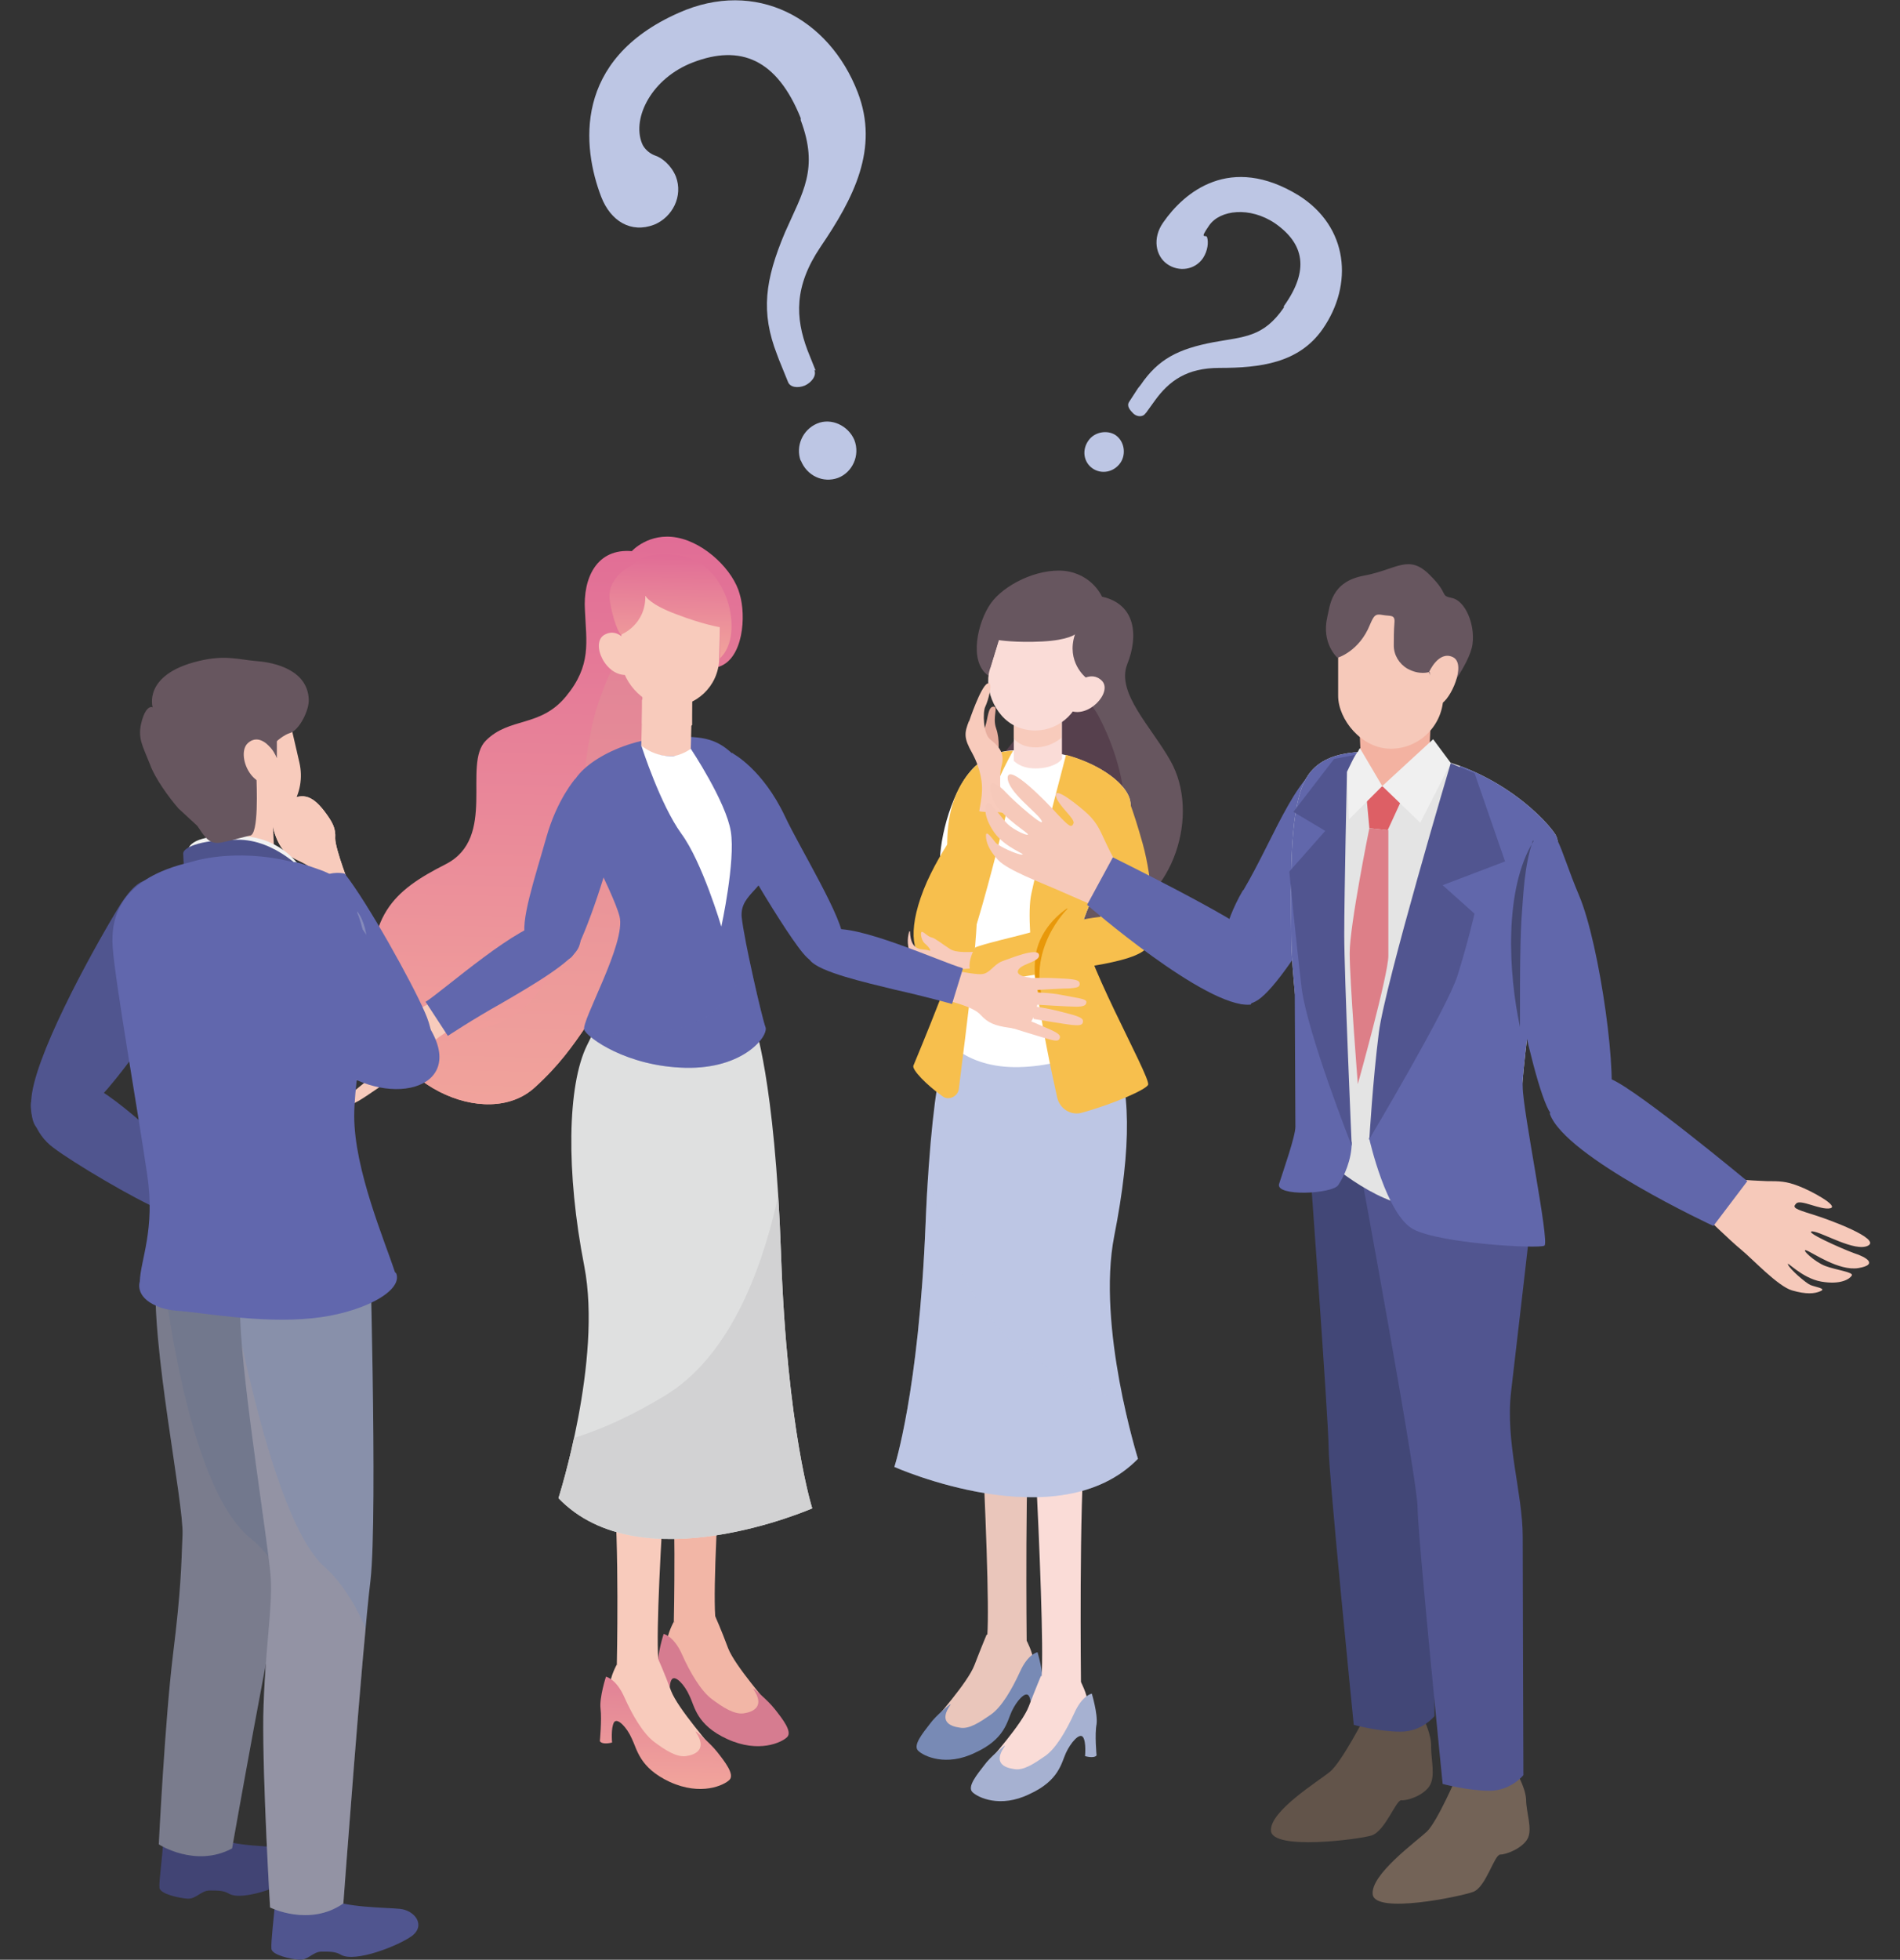 <?xml version="1.0" encoding="UTF-8"?>
<svg xmlns="http://www.w3.org/2000/svg" width="280" height="288.7" xmlns:xlink="http://www.w3.org/1999/xlink" version="1.1" viewBox="0 0 280 288.7">
  <rect x="0" y="0" width="280" height="288.7" fill="#333333" stroke="none"/>
  <!-- Generator: Adobe Illustrator 29.7.1, SVG Export Plug-In . SVG Version: 2.1.1 Build 8)  -->
  <defs>
    <clipPath id="clippath">
      <path d="M140.4,150.8s-3,4.7-4,29.5c-1,24.8-4.6,35.8-4.6,35.8,0,0,24.2,10.8,35.9-1.2,0,0-6.1-19.5-3.5-32.8,2.6-13.2,2.5-22.3-.3-28l-2.8-5.7-20.7,2.4Z" fill="none"/>
    </clipPath>
    <clipPath id="clippath-1">
      <path d="M145.6,99.5c-2.9-2.1-1.5-7.9.4-10.6,1.9-2.7,6.8-5.2,10.9-4.8,4.1.5,5.5,3.8,5.5,3.8,5,1.1,5.4,5.8,3.7,10-1.6,4.2-4,7.4-1.3,12.4,4.4,7.8,8.1,22.1-.9,25.1-9,3-19.2-5.8-24.1-7.3s10.6-20.2,10.6-20.2l-4.9-8.5Z" fill="none"/>
    </clipPath>
    <clipPath id="clippath-2">
      <path d="M206.4,111c12.3.7,20.8,8.9,22.8,11.9,1.9,3-1.6,19.5-3.3,25.2-1.6,5.7-2.8,29.6-2.8,29.6,0,0-9.2.9-15.5-.1-6.3-1-13.6-7.9-13.6-7.9,0,0-3.6-21.8-3.7-31.4-.1-9.5-.3-19.9,2.4-24,2.7-4.1,8.6-3.7,13.7-3.4Z" fill="none"/>
    </clipPath>
    <clipPath id="clippath-3">
      <path d="M111.1,150.6s3.1,8.3,4,34.2c.9,25.9,4.6,37.4,4.6,37.4,0,0-25.3,11.1-37.4-1.5,0,0,6.5-20.3,3.8-34.2-2.7-13.8-2.5-26.6.4-32.5l2.9-5.9,21.6,2.6Z" fill="none"/>
    </clipPath>
    <linearGradient id="_名称未設定グラデーション_13" data-name="名称未設定グラデーション 13" x1="1825.4" y1="269" x2="1825.4" y2="285.1" gradientTransform="translate(1929.8 23.1) rotate(-178.6) scale(1 -1)" gradientUnits="userSpaceOnUse">
      <stop offset="0" stop-color="#e18296"/>
      <stop offset="1" stop-color="#f2a59c"/>
    </linearGradient>
    <linearGradient id="_名称未設定グラデーション_37" data-name="名称未設定グラデーション 37" x1="1844.8" y1="100.8" x2="1844.8" y2="185.1" gradientTransform="translate(1929.8 23.1) rotate(-178.6) scale(1 -1)" gradientUnits="userSpaceOnUse">
      <stop offset="0" stop-color="#e16d96"/>
      <stop offset="1" stop-color="#f2a59c"/>
    </linearGradient>
    <clipPath id="clippath-4">
      <path d="M93.1,81.2s2.5-2.8,6.7-2,8.3,4.9,9.2,8.3c1,3.3.5,9.5-3,10.7-3.5,1.1-8.2,5.5-7.7,10.1s1.1,29.2-5.1,34.6c-6.2,5.5-7.2,10.8-14.4,17.3-7.1,6.5-22.4-.5-23.7-12.9-1.4-12.4,2.9-16.1,10.6-20,7.6-3.9,2.4-14.7,5.9-18.2,3.5-3.5,8-1.9,11.8-6.5,3.8-4.6,3-8,2.8-12.7-.3-4.7,1.7-9.2,7-8.7Z" fill="none"/>
    </clipPath>
    <linearGradient id="_名称未設定グラデーション_131" data-name="名称未設定グラデーション 13" x1="1847.4" y1="114.5" x2="1847.4" y2="189.7" xlink:href="#_名称未設定グラデーション_13"/>
    <clipPath id="clippath-5">
      <path d="M98.3,108.6c-7.2.4-14,4.6-14.2,8-.2,3.4,6.2,14.5,7.2,18.4,1,3.9-5.7,15.5-5.2,16.7s6.3,5.4,14.9,5.6c8.6.2,12.3-4.7,11.8-6-.5-1.3-3.1-12.6-3.5-16.2-.3-3.6,3.9-4.1,4.1-8.6.2-4.5-1.9-12.1-5.4-15.4-2.6-2.5-4.9-2.7-9.7-2.5Z" fill="none"/>
    </clipPath>
    <linearGradient id="_名称未設定グラデーション_371" data-name="名称未設定グラデーション 37" x1="1828.7" y1="103.6" x2="1828.7" y2="118.7" xlink:href="#_名称未設定グラデーション_37"/>
    <clipPath id="clippath-6">
      <path d="M29,174.5s-5.2,2.9-6,13.2c-.8,10.3,4.1,33.7,3.9,38.4-.2,4.7-.2,7.9-1.4,17.6-1.2,9.8-2.1,28-2.1,28,0,0,5.4,3.5,10.8.6,0,0,5.8-32.8,8.1-42.4,2.2-9.6-1.1-52.4-1.1-52.4l-12.1-3Z" fill="none"/>
    </clipPath>
    <clipPath id="clippath-7">
      <path d="M37.7,177.7s-2.7,6.3-2.3,16.7c.4,10.3,4.2,33.4,4.5,38,.3,4.6-.9,10.7-1.1,20.5-.1,9.8,1,28.1,1,28.1,0,0,5.8,2.9,10.8-.6,0,0,2.8-37.8,4-47.6,1.1-9.8-.2-53.8-.2-53.8l-16.8-1.2Z" fill="none"/>
    </clipPath>
    <clipPath id="clippath-9">
      <path d="M35.4,125.9c7.1-.3,13.9,2.7,17.6,8.9,3.6,6.2-2.5,18.7-2.5,25.1,0,6.4.9,12.1,1.9,15.9.9,3.8-7.9,7.1-14.9,7.4-7.1.3-14.5-3.3-15.6-6s1.9-6.3.7-13.9c-1.2-7.6-4-22.3-4.3-26.6-.3-4.3,1.6-10.1,17.1-10.8Z" fill="none"/>
    </clipPath>
  </defs>
  <g isolation="isolate">
    <g id="_レイヤー_1" data-name="レイヤー_1">
      <g>
        <rect y="0" width="280" height="288.7" fill="none"/>
        <g>
          <g>
            <g>
              <path d="M151.3,241.7s-.3-26.3.6-35.2c.9-8.9-1.5-23.5-1.5-23.5l-7.2.7s2.9,48.5,2.3,57.2c-.6,8.6,5.8.9,5.8.9Z" fill="#eac6bb"/>
              <path d="M151.3,241.7s.9,1.7,1,3c0,1.3.8,2.9-.9,4.1-1.6,1.2-3.1,1.9-4.2,3.8-1.1,1.9-4.7,5.3-7.8,4.6-3-.6-3.8-1.2-2.6-2.7,1.2-1.5,5.8-6.6,6.8-9.2,1-2.6,1.8-4.5,1.8-4.5l5.8.9Z" fill="#eac6bb"/>
              <path d="M140,251.1s-2,1.5-3,2.9c-1,1.3-2.5,3.1-1.7,3.9s4.1,2.4,8.4.3c4.4-2,4.7-4.6,5.4-6.1.7-1.5,2-3,2.5-2.3s.3,2.8.3,2.8c0,0,1.3.4,1.7-.1,0,0-.3-3.1,0-4.6.2-1.5-.7-4.5-.7-4.5,0,0-1.4.2-2.6,2.9-1.2,2.6-2.7,5.2-4.3,6.3-1.6,1.1-3.2,2.2-4.6,1.9-1.4-.2-3.1-.9-1.3-3.4Z" fill="#788ab5"/>
              <path d="M159.3,247.8s-.3-26.3.6-35.2c.9-8.9-1.5-23.5-1.5-23.5l-7.2.7s2.9,48.5,2.3,57.2c-.6,8.6,5.8.9,5.8.9Z" fill="#fadcd7"/>
              <path d="M140.4,150.8s-3,4.7-4,29.5c-1,24.8-4.6,35.8-4.6,35.8,0,0,24.2,10.8,35.9-1.2,0,0-6.1-19.5-3.5-32.8,2.6-13.2,2.5-22.3-.3-28l-2.8-5.7-20.7,2.4Z" fill="#bdc6e4"/>
              <g clip-path="url(#clippath)">
                <path d="M134.7,156.5s.3,32.9,18.1,43.9c17.8,11,26.9,6.9,26.9,6.9l-10.2,23.7-49.2-2.4,14.4-72.1Z" fill="#bdc6e4" mix-blend-mode="multiply" opacity=".3"/>
              </g>
              <path d="M159.3,247.8s.9,1.7,1,3c0,1.3.8,2.9-.9,4.1-1.6,1.2-3.1,1.9-4.2,3.8s-4.7,5.3-7.8,4.6c-3-.6-3.8-1.2-2.6-2.7s5.8-6.6,6.8-9.2c1-2.6,1.8-4.5,1.8-4.5l5.8.9Z" fill="#fadcd7"/>
              <path d="M148,257.2s-2,1.5-3,2.9c-1,1.3-2.5,3.1-1.7,3.9s4.1,2.4,8.4.3c4.4-2,4.7-4.6,5.4-6.1.7-1.5,2-3,2.5-2.3.5.7.3,2.8.3,2.8,0,0,1.3.4,1.7-.1,0,0-.3-3.1,0-4.6.2-1.5-.7-4.5-.7-4.5,0,0-1.4.2-2.6,2.9-1.2,2.6-2.7,5.2-4.3,6.3-1.6,1.1-3.2,2.2-4.6,1.9-1.4-.2-3.1-.9-1.3-3.4Z" fill="#a6b1d1"/>
              <path d="M145.6,99.5c-2.9-2.1-1.5-7.9.4-10.6,1.9-2.7,6.8-5.2,10.9-4.8,4.1.5,5.5,3.8,5.5,3.8,5,1.1,5.4,5.8,3.7,10-1.6,4.2,3.6,9.2,6.4,14.2,4.4,7.8.5,20.3-8.5,23.3-9,3-19.2-5.8-24.1-7.3s10.6-20.2,10.6-20.2l-4.9-8.5Z" fill="#67565f"/>
              <g clip-path="url(#clippath-1)">
                <path d="M143.9,101.2s13.5-4.2,18,4.3,5.8,19.4.5,26c-5.3,6.6-21.2,3.1-21.2,3.1l-12.2-17.7,14.8-15.7Z" fill="#56404d"/>
              </g>
              <path d="M153,110.6c6.9.4,13.3,4.4,13.6,7.7s-6.1,13.9-7,17.6c-.9,3.7,5.4,14.8,4.9,16s-6.1,5.1-14.3,5.3c-8.2.2-11.8-4.6-11.3-5.8s3.1-12.1,3.4-15.5c.3-3.4-3.7-4-3.8-8.3-.1-4.3,1.9-11.6,5.2-14.7,2.5-2.3,4.7-2.6,9.4-2.3Z" fill="#fff"/>
              <g>
                <path d="M159.6,135.9c.9-3.7,7.2-14.3,7-17.6-.2-2.6-4.3-5.7-9.5-7.1-1.1,4.3-3.7,13.9-5.1,20.4-1.2,5.4,1.9,21.7,3.8,30.1.4,1.7,2.1,2.7,3.7,2.2,4.7-1.3,9.4-3.4,9.7-4.1.4-1.2-10.5-20.2-9.6-23.9Z" fill="#f7bf4d"/>
                <path d="M143.9,129.7c-1.2-7.6,5.3-19,5.4-19.1-2.3.1-3.9.7-5.6,2.3-3.3,3.2-4.2,7.7-4.1,12.1.1,4.3,3.1,7.5,2.7,10.9-.3,3.4-7.2,19.9-7.7,21.1-.2.6,1.9,2.8,4.3,4.5.9.7,2.3,0,2.4-1.1,1-8.2,3.4-25.6,2.6-30.7Z" fill="#f7bf4d"/>
              </g>
              <path d="M149.4,104.5v7.6c.1,0,.9,1.1,3.2,1.1s3.6-.9,3.9-1.4v-7.9c-.1,0-7.1.6-7.1.6Z" fill="#fadcd7"/>
              <path d="M149.4,104.5v4.3c0,0,.9,1.3,3.2,1.3s3.8-1.4,3.8-1.4v-3.3c0,0-7-.8-7-.8Z" fill="#f8cbbc" mix-blend-mode="multiply"/>
              <rect x="146.3" y="89.3" width="13.9" height="18.3" rx="6.9" ry="6.9" transform="translate(34.9 -40) rotate(16.8)" fill="#fadcd7"/>
              <path d="M158.6,100.7s2.1-2.1,3.8-.4c1.6,1.7-2.1,5.7-4.9,4.3l1.2-3.9Z" fill="#fadcd7"/>
              <path d="M165.8,116.5s1.1,2.4,2.6,7.8c1.5,5.4,1.8,12.4.8,14.5-1.1,2.1-4,1.7-5.4.6s-3-11.2-3.2-13.5.6-10.1,5.1-9.5Z" fill="#f7bf4d"/>
              <path d="M158.5,93.4s-1,.9-4.9,1.1c-3.9.2-6.4-.2-6.4-.2l-1.3,4.2s-1.3-1.8-.2-5.1,4.9-7.8,10.1-6.9c5.2.9,5.7,3.3,5.7,3.3,0,0,3.2,2.8,1.4,6.1-1.8,3.3-2.9,3.9-2.9,3.9,0,0-2.9-2.3-1.6-6.3Z" fill="#67565f"/>
              <path d="M147.1,111s.3-2-.3-3.7c-.6-1.7.4-3.2-.4-3.2s-.8,1.7-1.2,2.9-.5,3.7-.5,3.7l2.3.3Z" fill="#e7ae9f"/>
              <path d="M142.8,106.2c-.7,1.8-.8,2.5.5,4.8,1.3,2.4,1.5,4.6,1.4,5.7,0,1.1-.9,5.5-.9,5.5,0,0,2.7,1.6,4.1-.3,0,0-.9-7.1-.3-9.1.6-2-.7-3.1-1.7-3.9s-1.1-4-.7-4.8c.4-.8,1.3-3.9.3-3.4s-2.7,5.6-2.7,5.6Z" fill="#f8cbbc"/>
              <path d="M143.5,119.3s1,.4,2.5.3c1.5,0,2.3.2,2.3.2,0,0-2.3,9.5-4.2,15.8-1.4,4.7-3.9,7.2-7.6,5.9-2.2-.8-2.8-5,.1-11.6,2.9-6.4,6.9-10.7,6.9-10.7Z" fill="#f7bf4d"/>
              <path d="M134,137.2s-.5,1.4,0,2.8c.5,1.4,1.7,2.6,3.8,2.8,2.1.2,7.5-.3,7.5-.3l-.4-2.4s-3.8.5-4.9-.3c-1.1-.7-2.2-1.6-2.7-1.7-.6-.1-1.3-1-1.5-.8s0,1.3.5,1.7,1.2,1.3.5,1-2.6.4-2.7-2.8Z" fill="#f8cbbc"/>
              <path d="M169.3,138.8c0,3.1-11.8,3.8-19.2,5.2-2.3.4-4.1.7-5.2.5-3.7-.8-1.2-4.9-1.2-4.9,0,0,0-.2,5.7-1.6,6.6-1.6,20-6.4,19.9.8Z" fill="#f7bf4d"/>
            </g>
            <path d="M157.3,133.9s-6.2,6-3.4,14.1c0,0-1.9-2.5-1.3-7.1.6-4.6,4.7-7.1,4.7-7.1Z" fill="#e8980a"/>
          </g>
          <g>
            <path d="M209.7,253s1.3,2.5,1.2,4.4c0,1.9.7,4.4-.3,5.8s-3.3,2.1-4.1,2c-.8,0-2.4,4.6-4.4,5.2-2,.6-14.6,2.2-14.8-.7-.2-2.9,7-7.3,8.7-8.7s5.1-8,5.1-8h8.5Z" fill="#62544a"/>
            <path d="M192.8,168.5s3,40.9,3,44.8c0,3.9,3.7,40.8,3.7,40.8,0,0,3.7,1,6.9,1s5-2.3,5-2.3c0,0-.1-28.6-.1-35.1s-2.6-13.9-1.7-21.5c.9-7.6,2.8-24.2,2.8-24.2l-10.4-9.9-9.3,6.5Z" fill="#424777"/>
            <path d="M223.3,260.8s1.5,2.4,1.6,4.3c0,1.9,1,4.4.2,5.8-.8,1.4-3.1,2.3-4,2.3s-2.1,4.8-4,5.5c-1.9.7-14.4,3.3-14.8.4s6.4-7.8,8-9.3c1.6-1.6,4.5-8.4,4.5-8.4l8.5-.7Z" fill="#736357"/>
            <path d="M200.5,172.5s8.4,45.6,8.4,49.5,3.7,40.8,3.7,40.8c0,0,3.7,1,6.9,1s5-2.3,5-2.3c0,0-.1-28.6-.1-35.1s-2.6-13.9-1.7-21.5c.9-7.6,2.8-24.2,2.8-24.2l-10.4-9.9-14.6,1.8Z" fill="#515590"/>
            <path d="M183.2,131.2c4.9-8.3,8.2-18.7,13.7-19.4,5.6-.7,6.3,4.4,5.5,7.8-.8,3.4-12.2,24.5-17,27.7s-8.3-5.8-2.2-16.2Z" fill="#6167ab"/>
            <path d="M206.4,111c12.3.7,20.8,8.9,22.8,11.9,1.9,3-1.6,19.5-3.3,25.2-1.6,5.7-2.8,29.6-2.8,29.6,0,0-9.2.9-15.5-.1-6.3-1-13.6-7.9-13.6-7.9,0,0-3.6-21.8-3.7-31.4-.1-9.5-.3-19.9,2.4-24,2.7-4.1,8.6-3.7,13.7-3.4Z" fill="#e4e4e4"/>
            <polygon points="201.2 115.5 207.3 116.2 204.5 122.3 201.8 122 201.2 115.5" fill="#dd5f65"/>
            <path d="M201.8,122l2.8.3s0,15.7,0,18.5-4.5,18.9-4.5,18.9c0,0-1.2-15.2-1.2-19.3s2.9-18.4,2.9-18.4Z" fill="#dd7f88"/>
            <g clip-path="url(#clippath-2)">
              <path d="M216.7,108s-4.6,12.3-4.6,25c0,12.7-4.4,44.7-4.4,44.7l13.8,2.8,12.8-6.3-1.7-49.2-10.4-16.2-5.4-.8Z" fill="#6167ab"/>
              <path d="M200.4,110.2s-1.9,3-2,3.3c-2.7,10.7.5,47.6.5,52.3s-4.9,3.1-4.9,3.1l-7.8-19.6-5.6-29,11-12.9,8.7,2.7Z" fill="#6167ab"/>
            </g>
            <path d="M225.6,121.3s-4.1,3.7-4.8,6.1c-.7,2.5,4.8,32.4,7.7,36.6,2.9,4.2,7.1,2.4,8.6-.9,1.5-3.3-1.3-23.9-4.4-31.2-3.1-7.3-3.1-10.9-7.1-10.7Z" fill="#6167ab"/>
            <path d="M201.8,167.8s2.5,11.2,6.5,13.3c4,2.1,18.5,2.9,19.3,2.4s-3.2-19.9-3.2-23.4-3.8-16.1-3.8-16.1h-10.9l-8,23.9Z" fill="#6167ab"/>
            <path d="M199.2,168.3c0,2.5-1.1,5-2,6.3s-9.3,1.7-8.7-.2,2.4-7,2.4-8.4c0-1.4-.1-20.9-.1-20.9l8.4,23.2Z" fill="#6167ab"/>
            <path d="M200.3,106.3l.3,6.7s.1,3,4.6,3c4.4,0,5.5-3.9,5.5-3.9v-2.6c0,0,.2-4.4.2-4.4l-10.6,1.3Z" fill="#f3b2a1"/>
            <rect x="197.2" y="87.7" width="15.5" height="22.6" rx="7.8" ry="7.8" fill="#f6c9ba"/>
            <path d="M210.6,99s-1.4.5-3.2-.5c-1.2-.7-2-2-2-3.4,0-1,0-2.2.1-3.4s-.6-.9-1.7-1.1-1.3,0-1.9,1.4c-1.6,4-4.8,4.9-4.8,4.9,0,0-2.4-2.1-1.5-6,.4-1.6.5-5.2,5.4-6.1s6.6-3.3,9.8,0c2.8,2.8,1.3,2.9,3.2,3.3s3.4,3.8,3,6.8c-.4,3-4.6,8.2-4.6,8.2l-1.8-4Z" fill="#67565f"/>
            <path d="M210.6,99s1.4-3.2,3.5-2.2-.4,6.4-1.8,6.9-1.4.2-1.4.2l-.2-4.9Z" fill="#f6c9ba"/>
            <polygon points="211.2 108.9 203.7 115.8 209.3 121.2 213.8 112.4 211.2 108.9" fill="#f0f0f0"/>
            <polygon points="203.7 115.8 198.8 120.7 198.5 113.7 200.4 110.2 203.7 115.8" fill="#f0f0f0"/>
            <path d="M213.8,112.4s-9.7,32.6-10.6,39.7c-.9,7.1-1.4,15.7-1.4,15.7,0,0,11.5-19.3,13-24.1s2.5-9.1,2.5-9.1l-4.7-4.2,9.2-3.5-4.5-13-3.6-1.5Z" fill="#515590"/>
            <path d="M254.3,173.3c2,.6,4.3.6,6.1.7,1.8,0,2.8,0,4.6.7,1.9.7,6.1,3,4.7,3.3s-4.4-1.4-5-.7c-.6.6-.2.8,2.4,1.6,2.6.8,10.1,3.6,8.2,4.6-1.9,1-6.8-2-8.2-2.1-1.4,0,4.2,2.5,6.1,3.2,1.9.6,3.6,1.7.7,2.2-2.9.5-6.8-2.3-7.7-2.6s1.2,1.7,2.8,2.3,4.2.9,3.9,1.4-1.6,1.4-4.5.9c-2.9-.5-5.2-3.2-4.9-2.5s2.6,2.7,3.3,3,2.4.5,1.5.9c-.9.4-2.1.5-4.2-.1s-5.9-4.7-7.5-6-5.7-5.3-5.7-5.3l3.3-5.4Z" fill="#f6c9ba"/>
            <path d="M198.5,113.7s-.4,18-.4,24,1.1,31.1,1.1,31.1c0,0-6.6-16.7-7.4-23.4s-1.8-17-1.8-17l5.3-6-4.7-2.8,6-7.8,3.1-.6-1.2,2.5Z" fill="#515590"/>
            <path d="M228.4,164.1c2.3,6.4,24.1,16.5,24.1,16.5l5-6.6s-15.9-13.2-20-15-9.1,5-9.1,5Z" fill="#6167ab"/>
            <path d="M165.8,128.9c-1.3-1.5-2.3-3.6-3-5.1-.7-1.5-1.1-2.5-2.4-3.8-1.4-1.3-5-4.2-4.8-2.8s2.9,3.4,2.6,4.1-.6.5-2.4-1.4c-1.7-1.9-7.1-7.4-7.3-5.4-.1,2.1,4.4,5.2,5,6.4.6,1.2-3.9-2.7-5.2-4.1-1.3-1.4-2.9-2.5-2.2.3.7,2.7,4.7,5.1,5.3,5.7s-2-.4-3.1-1.6-2.4-3.3-2.8-2.9-.6,2,1,4.3c1.6,2.3,4.9,3.3,4.1,3.3-.7,0-3.4-1.2-3.9-1.8s-1.4-1.9-1.4-1,.4,2.1,1.8,3.6c1.4,1.5,6.5,3.4,8.3,4.2s6.9,3,6.9,3l3.4-5Z" fill="#f6c9ba"/>
            <path d="M184.2,148c-6.5.5-24-14.7-24-14.7l3.8-7s17.9,8.8,21.1,11.7c3.2,2.9-.8,10-.8,10Z" fill="#6167ab"/>
            <path d="M203.7,115.8" fill="#f6c9ba"/>
            <path d="M226,123.9c-4.4,7.1-3.7,19.5-2,27.4,0-1.2,0-2.3,0-3.5,0-4,0-8.1.2-12.1.3-4,.4-8,1.7-11.9h0Z" fill="#444872"/>
          </g>
          <g>
            <path d="M99.3,238.9s.4-17.6-.5-26.9c-.9-9.3,1.8-24.5,1.8-24.5l7.5.8s-3.3,40.7-2.7,49.8c.6,9-6,.9-6,.9Z" fill="#f2b6a6"/>
            <path d="M99.3,238.9s-1,1.8-1,3.1c0,1.3-.8,3,.9,4.3,1.7,1.2,3.2,2,4.3,4s4.9,5.5,8.1,4.9c3.2-.6,3.9-1.2,2.7-2.8s-6-7-7-9.6c-1-2.7-1.9-4.7-1.9-4.7l-6,.9Z" fill="#f2b6a6"/>
            <path d="M111.1,248.8s2,1.6,3.1,3c1.1,1.4,2.6,3.3,1.8,4.1-.8.8-4.2,2.4-8.8.3s-4.8-4.8-5.6-6.4c-.7-1.6-2.1-3.1-2.6-2.4s-.3,3-.3,3c0,0-1.4.4-1.8-.2,0,0,.3-3.2.1-4.8-.2-1.6.8-4.7.8-4.7,0,0,1.5.3,2.7,3,1.2,2.7,2.8,5.4,4.4,6.6,1.6,1.2,3.3,2.3,4.7,2.1,1.4-.2,3.2-1,1.4-3.6Z" fill="#d67c90"/>
            <path d="M90.9,245.2s.4-17.6-.5-26.9,1.8-24.5,1.8-24.5l7.5.8s-3.3,40.7-2.7,49.8c.6,9-6,.9-6,.9Z" fill="#f8cbbc"/>
            <path d="M111.1,150.6s3.1,8.3,4,34.2c.9,25.9,4.6,37.4,4.6,37.4,0,0-25.3,11.1-37.4-1.5,0,0,6.5-20.3,3.8-34.2-2.7-13.8-2.5-26.6.4-32.5l2.9-5.9,21.6,2.6Z" fill="#dfe0e0"/>
            <g clip-path="url(#clippath-3)">
              <path d="M117.1,156.6s-.5,37.7-19.1,49c-18.7,11.3-28.1,7-28.1,7l10.5,24.8,51.3-2.2-14.5-78.6Z" fill="#d2d2d3"/>
            </g>
            <path d="M90.9,245.2s-1,1.8-1,3.1c0,1.3-.8,3,.9,4.3,1.7,1.2,3.2,2,4.3,4,1.1,2,4.9,5.5,8.1,4.9,3.2-.6,3.9-1.2,2.7-2.8s-6-7-7-9.6c-1-2.7-1.9-4.7-1.9-4.7l-6,.9Z" fill="#f8cbbc"/>
            <path d="M102.6,255.1s2,1.6,3.1,3,2.6,3.3,1.8,4.1-4.2,2.4-8.8.3c-4.5-2.1-4.8-4.8-5.6-6.4-.7-1.6-2.1-3.1-2.6-2.4-.5.8-.3,3-.3,3,0,0-1.4.4-1.8-.2,0,0,.3-3.2.1-4.8-.2-1.6.8-4.7.8-4.7,0,0,1.5.3,2.7,3,1.2,2.7,2.8,5.4,4.4,6.6,1.6,1.2,3.3,2.3,4.7,2.1s3.2-1,1.4-3.6Z" fill="url(#_名称未設定グラデーション_13)"/>
            <path d="M93.1,81.2s2.5-2.8,6.7-2,8.3,4.9,9.2,8.3c1,3.3.5,9.5-3,10.7-3.5,1.1-8.2,5.5-7.7,10.1s1.1,29.2-5.1,34.6c-6.2,5.5-7.2,10.8-14.4,17.3-7.1,6.5-22.4-.5-23.7-12.9-1.4-12.4,2.9-16.1,10.6-20,7.6-3.9,2.4-14.7,5.9-18.2,3.5-3.5,8-1.9,11.8-6.5,3.8-4.6,3-8,2.8-12.7-.3-4.7,1.7-9.2,7-8.7Z" fill="url(#_名称未設定グラデーション_37)"/>
            <g clip-path="url(#clippath-4)">
              <path d="M98.9,93.3s-5.8-4.7-10.8,10.5c-5,15.2.6,45.3-18.3,47.9-10.7,1.4-19.2-10.3-19.2-10.3l-2.3,2.2,5.3,20.9,24.6,3,31.1-26-10.5-48.2Z" fill="url(#_名称未設定グラデーション_131)"/>
            </g>
            <path d="M98.3,108.6c-7.2.4-14,4.6-14.2,8-.2,3.4,6.2,14.5,7.2,18.4,1,3.9-5.7,15.5-5.2,16.7s6.3,5.4,14.9,5.6c8.6.2,12.3-4.7,11.8-6-.5-1.3-3.1-12.6-3.5-16.2-.3-3.6,3.9-4.1,4.1-8.6.2-4.5-1.9-12.1-5.4-15.4-2.6-2.5-4.9-2.7-9.7-2.5Z" fill="#6167ad"/>
            <g clip-path="url(#clippath-5)">
              <path d="M111.4,134.8s.5,7.6-5.6,13.6c-6.1,6-19.8,3.3-19.8,3.3l.6,7.2,24.1,4.4,9.4-10.1-8.8-18.5Z" fill="#6167ad" mix-blend-mode="multiply" opacity=".3"/>
            </g>
            <path d="M102,102.3l-.2,8s-.8,1.2-3.2,1.1-3.8-1-4.1-1.5l.2-8.3,7.2.6Z" fill="#f8cbbc"/>
            <path d="M102,102.3v4.5c-.1,0-1,1.4-3.4,1.3-2.4,0-4-1.5-4-1.5v-3.5c0,0,7.3-.8,7.3-.8Z" fill="#f8cbbc" mix-blend-mode="multiply"/>
            <rect x="91.6" y="85.1" width="14.5" height="19.1" rx="7.2" ry="7.2" transform="translate(195.3 191.6) rotate(-178.6)" fill="#f8cbbc"/>
            <path d="M92.7,95.1s-1.4-2.8-3.6-1.6.2,6.4,3.5,5.9v-4.2Z" fill="#f8cbbc"/>
            <path d="M84.8,114.7s-2.7,3-4.3,8.7c-1.6,5.7-4,12.7-3,14.9,1.1,2.2,5.1,3.9,6.6,2.8s5.8-14,6-16.4c.1-2.4-.6-10.6-5.3-9.9Z" fill="#6167ad"/>
            <g>
              <path d="M140.5,142.9s3,.7,4.2.6,1.7-1.4,3-1.9c1.4-.5,5.1-2,5.4-1,.3,1-2.2,1.3-2.9,2.1-.7.8.5,1.2,1.5,1.3,1,.2,1.7,2.7.9,5.1-.8,2.3-1.7,2.7-3.9,2.3-2.1-.3-3.1-.7-4.2-1.9-1.1-1.3-5.3-2.2-5.3-2.2l1.3-4.3Z" fill="#f8cbbc"/>
              <path d="M151.4,144.1s2.2-.1,4.1,0c1.9.1,3.5.1,3.6.7s-.3.7-1.4.8c-1.1,0-5.9.3-5.9.3l-.4-1.8Z" fill="#f8cbbc"/>
              <path d="M152.5,146.2s2.2,0,4.1.4,3.5.5,3.5,1-.4.7-1.5.7c-1.1,0-5.9-.3-5.9-.3l-.3-1.8Z" fill="#f8cbbc"/>
              <path d="M152.1,148.2s2.2.3,4.1.8,3.4.8,3.4,1.4-.4.7-1.5.6-5.8-.9-5.8-.9v-1.8Z" fill="#f8cbbc"/>
              <path d="M149.1,149.5s2.1.6,3.9,1.4c1.8.8,3.3,1.3,3.2,1.9-.1.6-.5.6-1.6.3-1.1-.3-5.6-1.7-5.6-1.7l.2-1.8Z" fill="#f8cbbc"/>
            </g>
            <path d="M108,111s4.4,2.3,7.7,9.3c2.1,4.5,8.8,15.4,8.5,18.1-.4,2.8-2.9,3.7-4.8,3-1.9-.7-11.7-17.9-11.7-17.9,0,0-4.4-10.9.3-12.6Z" fill="#6167ad"/>
            <path d="M141.8,142.6c-2.9-.8-15.8-6.7-19.5-5.6-3.7,1.1-4.4,2.8-2.9,4.5,1.4,1.7,8,3.2,12.5,4.3,4.5,1,8.4,2.1,8.4,2.1l1.6-5.2Z" fill="#6167ad"/>
            <g>
              <path d="M64.1,147.4s-2.9,1.6-4.1,1.9-2.2-.9-3.7-1c-1.5,0-5.8-.5-5.9.7,0,1.1,2.7.6,3.6,1.2s0,1.4-1.1,1.8-.9,3.4.7,5.5c1.6,2.1,2.6,2.2,4.7,1.2,2.1-1,2.9-1.7,3.7-3.3.7-1.6,4.8-4,4.8-4l-2.7-4Z" fill="#f8cbbc"/>
              <path d="M53.3,152.1s-2.3.5-4.2,1.3c-2,.7-3.6,1.2-3.5,1.8,0,.6.5.7,1.7.4s6.1-1.6,6.1-1.6v-1.9Z" fill="#f8cbbc"/>
              <path d="M52.8,154.6s-2.2.7-4.1,1.7-3.4,1.6-3.3,2.2.6.6,1.7.2,5.9-2.2,5.9-2.2l-.3-1.9Z" fill="#f8cbbc"/>
              <path d="M53.9,156.5s-2.1,1-3.9,2c-1.8,1.1-3.3,1.9-3.1,2.5s.6.6,1.8,0,5.7-2.7,5.7-2.7l-.5-1.9Z" fill="#f8cbbc"/>
              <path d="M57.3,156.9s-2,1.3-3.6,2.6-3,2.4-2.7,2.9c.3.5.7.4,1.8-.2s5.2-3.5,5.2-3.5l-.8-1.8Z" fill="#f8cbbc"/>
            </g>
            <path d="M62.7,147.6c2.7-1.7,14-11.8,18.2-11.8,4.1,0,5.3,1.5,4.4,3.7-.9,2.2-7.1,5.8-11.4,8.3-4.3,2.4-7.9,4.8-7.9,4.8l-3.2-4.9Z" fill="#6167ad"/>
            <path d="M95.2,87.9s.7,1.2,4.5,2.6c3.9,1.5,6.4,1.9,6.4,1.9v4.6c-.1,0,1.8-1.3,1.7-5,0-3.6-2.3-9.4-7.8-10.2-5.4-.8-6.7,1.4-6.7,1.4,0,0-4.1,1.7-3.4,5.5.7,3.9,1.6,4.8,1.6,4.8,0,0,3.7-1.4,3.6-5.8Z" fill="url(#_名称未設定グラデーション_371)"/>
            <path d="M94.6,109.9s1.8,1.6,4.6,1.5c0,0,1.4-.2,2.6-1.1,0,0,5.2,7.8,5.9,12.2.7,4.4-1.4,14-1.4,14,0,0-2.8-9.5-5.9-13.7-3.1-4.3-5.8-12.7-5.8-12.7Z" fill="#fff"/>
          </g>
          <path d="M168.8,60.9c-.4.6-1.3.5-1.8,0s-1-1.1-.6-1.7l1.3-2,.4-.5c2.6-3.8,5.5-5.3,10.8-6.3,4.4-.8,7.3-.7,10.3-5.1v-.2c3.8-5.3,3-9.2-1.3-12.2-3.7-2.5-8.1-2-9.7.3s-.4,1.2-.3,1.8c.2.7.1,1.9-.6,3-1.2,1.8-3.6,2.1-5.3.9s-2.2-3.8-.6-6.1c3.1-4.5,9.9-10.2,20-4,7.3,4.6,8.1,13.1,3.5,19.7-3.5,5-9.2,5.7-15.2,5.7-4.8,0-7.4,1.9-9.5,4.8l-1.3,1.8ZM160.4,64.9c.9-1.3,2.8-1.6,4-.8,1.3.9,1.6,2.8.7,4.1-1,1.4-2.8,1.7-4.1.8-1.3-.9-1.6-2.7-.6-4.1Z" fill="#bdc6e4"/>
          <path d="M120,54.5c.4.9-.5,1.9-1.4,2.3-1,.4-2.2.3-2.5-.6l-1.3-3.2-.3-.8c-2.4-6.2-1.8-10.9,1.2-18,2.6-5.9,5-9.3,2.3-16.5v-.3c-3.5-8.7-8.9-10.9-15.9-8.2-6,2.3-9,8.1-7.5,11.9.3.8,1.1,1.5,1.9,1.8,1,.3,2.4,1.4,3.1,3.1,1.1,2.9-.5,6-3.2,7.1-3.4,1.3-6.4-.5-7.8-4.1-2.8-7.3-4.2-20.2,11.4-27.1,11.4-5.1,22.2.8,26.4,11.7,3.2,8.3-.6,15.6-5.5,22.8-3.9,5.8-3.7,10.4-1.9,15.2l1.2,3ZM118,67.9c-.8-2.2.3-4.6,2.4-5.5s4.6.3,5.5,2.4c.9,2.3-.3,4.8-2.4,5.6-2.2.8-4.6-.3-5.5-2.6Z" fill="#bdc6e4"/>
          <g>
            <path d="M40.1,120.6c0-1,.1-1.5,2.2-2.6,2.1-1.1,3.5-1.1,5.5,1.5,1.2,1.6,1.7,2.5,1.6,4,0,1.6,2.2,7.2,2.2,7.2l-4.8,1.1s-.4-3.6-1.3-4.2-1.6-.8-2.8-1.5c-1.9-1.2-2.7-4.6-2.6-5.5Z" fill="#f8cbbc"/>
            <g mix-blend-mode="multiply">
              <path d="M40.1,120.6c0-1,.1-1.5,2.2-2.6,2.1-1.1,3.5-1.1,5.5,1.5,1.2,1.6,1.7,2.5,1.6,4,0,1.6,2.2,7.2,2.2,7.2l-4.8,1.1s-.4-3.6-1.3-4.2-1.6-.8-2.8-1.5c-1.9-1.2-2.7-4.6-2.6-5.5Z" fill="#f8cbbc"/>
            </g>
            <g>
              <g>
                <path d="M26.4,173.5s.1.3,1.2.5,1.9-1,3.3-1.1,5.2-.8,5.4.2-2.4.7-3.2,1.3.2,1.2,1.1,1.6,1,3-.3,5c-1.3,2-2.2,2.2-4.2,1.4s-2.8-1.3-3.5-2.8c-.8-1.4-2.7-2.7-2.7-2.7l2.9-3.4Z" fill="#f8cbbc"/>
                <path d="M33.9,176.1s2.1.3,3.9.9c1.8.5,3.3.9,3.3,1.5s-.4.6-1.5.5c-1.1-.2-5.6-1.1-5.6-1.1v-1.8Z" fill="#f8cbbc"/>
                <path d="M34.5,178.3s2.1.5,3.8,1.2c1.8.7,3.2,1.2,3.1,1.8s-.5.6-1.6.3c-1.1-.3-5.5-1.6-5.5-1.6l.2-1.8Z" fill="#f8cbbc"/>
                <path d="M33.7,180.1s2,.7,3.7,1.6c1.7.9,3.1,1.5,2.9,2s-.5.5-1.6.2-5.3-2.1-5.3-2.1l.3-1.7Z" fill="#f8cbbc"/>
                <path d="M30.6,180.6s1.9,1,3.4,2.1c1.5,1.1,2.8,2,2.6,2.5s-.6.5-1.6,0-5-2.9-5-2.9l.6-1.7Z" fill="#f8cbbc"/>
              </g>
              <path d="M23.8,178.3c-3.9-1.6-13-7-15.9-9.2-2.9-2.1-3.6-5.6-3.3-6.9.2-1.3,3.5-5.3,9.1-2.2,5.6,3.1,14.2,12,14.2,12,0,0-1,2-1.8,3.4-.8,1.4-2.2,2.9-2.2,2.9Z" fill="#50558f"/>
            </g>
            <path d="M23.5,130.9s-1.8-4.2-6.1,2.9c-4.3,7.1-12.6,22.4-12.8,28.4-.2,6,2.7,5.1,7.2,2.1,4.5-2.9,14.2-17.5,15.2-20.4,2.1-6,7.3-14-3.5-13Z" fill="#50558f"/>
            <path d="M41.6,276.6s-1,2.8-1.1,4.1-.6,5.5-.5,6.4,2.8,1.5,4.1,1.6,2-1.2,3.3-1.2,2.1,0,2.9.5c2.1,1.1,8.3-1.3,10.4-2.8,2.1-1.6.4-3.8-1.8-4-1.9-.2-8.5-.2-10.2-1.5-1.8-1.3-1.2-4.2-1.2-4.2l-5.7,1.1Z" fill="#50558f"/>
            <path d="M25.1,267.6s-1,2.8-1.1,4.1c0,1.3-.6,5.5-.5,6.4s2.8,1.5,4.1,1.6c1.3.1,2-1.2,3.3-1.2s2.1,0,2.9.5c2.1,1.1,8.3-1.3,10.4-2.8,2.1-1.6.4-3.8-1.8-4-1.9-.2-8.5-.2-10.2-1.5-1.8-1.3-1.2-4.2-1.2-4.2l-5.7,1.1Z" fill="#414474"/>
            <path d="M29,174.5s-5.2,2.9-6,13.2c-.8,10.3,4.1,33.7,3.9,38.4-.2,4.7-.2,7.9-1.4,17.6-1.2,9.8-2.1,28-2.1,28,0,0,5.4,3.5,10.8.6,0,0,5.8-32.8,8.1-42.4,2.2-9.6-1.1-52.4-1.1-52.4l-12.1-3Z" fill="#72788d"/>
            <g clip-path="url(#clippath-6)">
              <path d="M22.8,176.1s2.8,41.3,14.1,50.5c11.3,9.2,8.2,32.3,8.2,32.3l-4.9,20-19.6-2.4,2.1-100.3Z" fill="#bea090" mix-blend-mode="multiply" opacity=".1"/>
            </g>
            <path d="M37.7,177.7s-2.7,6.3-2.3,16.7c.4,10.3,4.2,33.4,4.5,38,.3,4.6-.9,10.7-1.1,20.5-.1,9.8,1,28.1,1,28.1,0,0,5.8,2.9,10.8-.6,0,0,2.8-37.8,4-47.6,1.1-9.8-.2-53.8-.2-53.8l-16.8-1.2Z" fill="#8890aa"/>
            <g clip-path="url(#clippath-7)">
              <path d="M32.2,179.6s6.4,43,15.6,51.2c9.2,8.2,10.8,28.6,10.8,28.6l-1.8,29.6-21,.8-3.5-110.2Z" fill="#bea090" mix-blend-mode="multiply" opacity=".2"/>
            </g>
            <path d="M50.8,128.7c3.4,4.3,10,16.2,11.8,20.4,1.9,4.2,1,7.3-.1,8.6-1.1,1.3-5.6,4.2-9.8-2.9-4.2-7.1-7.8-23.6-7.8-23.6,0,0,.4-.9,2.3-1.9,1.8-1.1,3.6-.6,3.6-.6Z" fill="#6167ad"/>
            <path d="M40.1,118.7l.4,9s-3.1,1.5-6.3,1.7-3.5-1.4-3.5-1.4l-.6-8.9,10-.4Z" fill="#f8cbbc"/>
            <path d="M40.3,122.7s-1.6,2.5-5.1,2.6c-3.5,0-4.9-2.1-4.9-2.1l-.3-4.1,10-.4.2,4.1Z" fill="#f8cbbc" mix-blend-mode="multiply"/>
            <path d="M44.3,127.8s-2.6-4.2-8.2-4.6c-5.7-.4-8.3.7-8.4,2.1-.1,1.4,1.3,4.2,1.3,4.2l15.4-1.6Z" fill="#f2f2f2"/>
            <path d="M43.7,110.5s0,7.6-3,8.4l-2.1-6.5,5.1-1.9Z" fill="#6167ad"/>
            <path d="M45.1,128.7s-4.4-5.1-10.2-5c-5.9,0-7.9,1.3-7.9,2s.2,3.5.2,3.5l18-.4Z" fill="#4e538c"/>
            <g>
              <g clip-path="url(#clippath-9)">
                <path d="M52.9,130.2s-.2,14.1-4.9,23.8c-4.6,9.6.4,15.5-1.9,20.6-2.3,5.1-17.2,7.2-27.8,7l20.1,6.8,21.7-2v-36c.1,0-.8-20.3-.8-20.3l-6.5.2Z" fill="#dbdcdc" mix-blend-mode="multiply" opacity=".3"/>
              </g>
              <path d="M58.2,187.4c-1.5-4.6-6-15.1-6-23,0-7.9,4.1-23.2,0-30.9-2.3-4.2-2.4-4.5-6.3-5.8-.6-.2-1.2-.4-1.9-.6-.1,0-.2,0-.4-.1-.1,0-.3,0-.4,0,0,0,0,0,0,0-8.8-2.2-15.1,0-15.1,0-10.4,2.4-11.8,8.1-11.5,12.5.4,5.4,3.7,24,5.1,33.6,1.2,8-1,12.5-1.1,15.7h0c0,0-.8,2.2,2.5,3.6.9.4,1.9.6,3,.7,3.5.2,12.2,1.9,19.9,1.1,7.1-.7,13.4-3.9,12.4-6.6Z" fill="#6167ad"/>
            </g>
            <rect x="26.9" y="100.8" width="16.8" height="22" rx="8.4" ry="8.4" transform="translate(94.9 212.7) rotate(167)" fill="#f8cbbc"/>
            <path d="M50.5,132.4s-5.8-6.7-12.3-.2c-6.4,6.5,8.2,22.5,10.4,24.4,8.1,6.9,20.4,4.1,14.7-5.2-2.6-4.3-9.2-13.3-12.9-19Z" fill="#6167ad"/>
            <path d="M29.1,121.7c1.1,1.6,1.7,2.8,3.6,2.4s3.6-.9,4.1-1c1.4,0,1-7.6,1-8.5.2-3.4,3.5-6.2,4.9-6.6,1.4-.4,2.9-3.4,2.8-5-.2-4.3-5-5.4-7.6-5.6-2.6-.2-4.7-1-8.7,0-8.2,2-6.7,6.8-6.7,6.8,0,0-.9-.5-1.6,2s.1,3.6,1.2,6.4c.7,2,2.8,4.9,4.2,6.5l2.6,2.4Z" fill="#67565f"/>
            <path d="M37.9,107.9s1.6,1.8,2.1,2.4.8,1.4.8,1.4v-4c0,0-2.9.2-2.9.2Z" fill="#67565f"/>
            <path d="M39.9,110.2s-1.7-2.3-3.4-.7c-1.7,1.6.5,7.3,4.5,5.8l-1.2-5Z" fill="#f8cbbc"/>
          </g>
        </g>
      </g>
    </g>
  </g>
</svg>